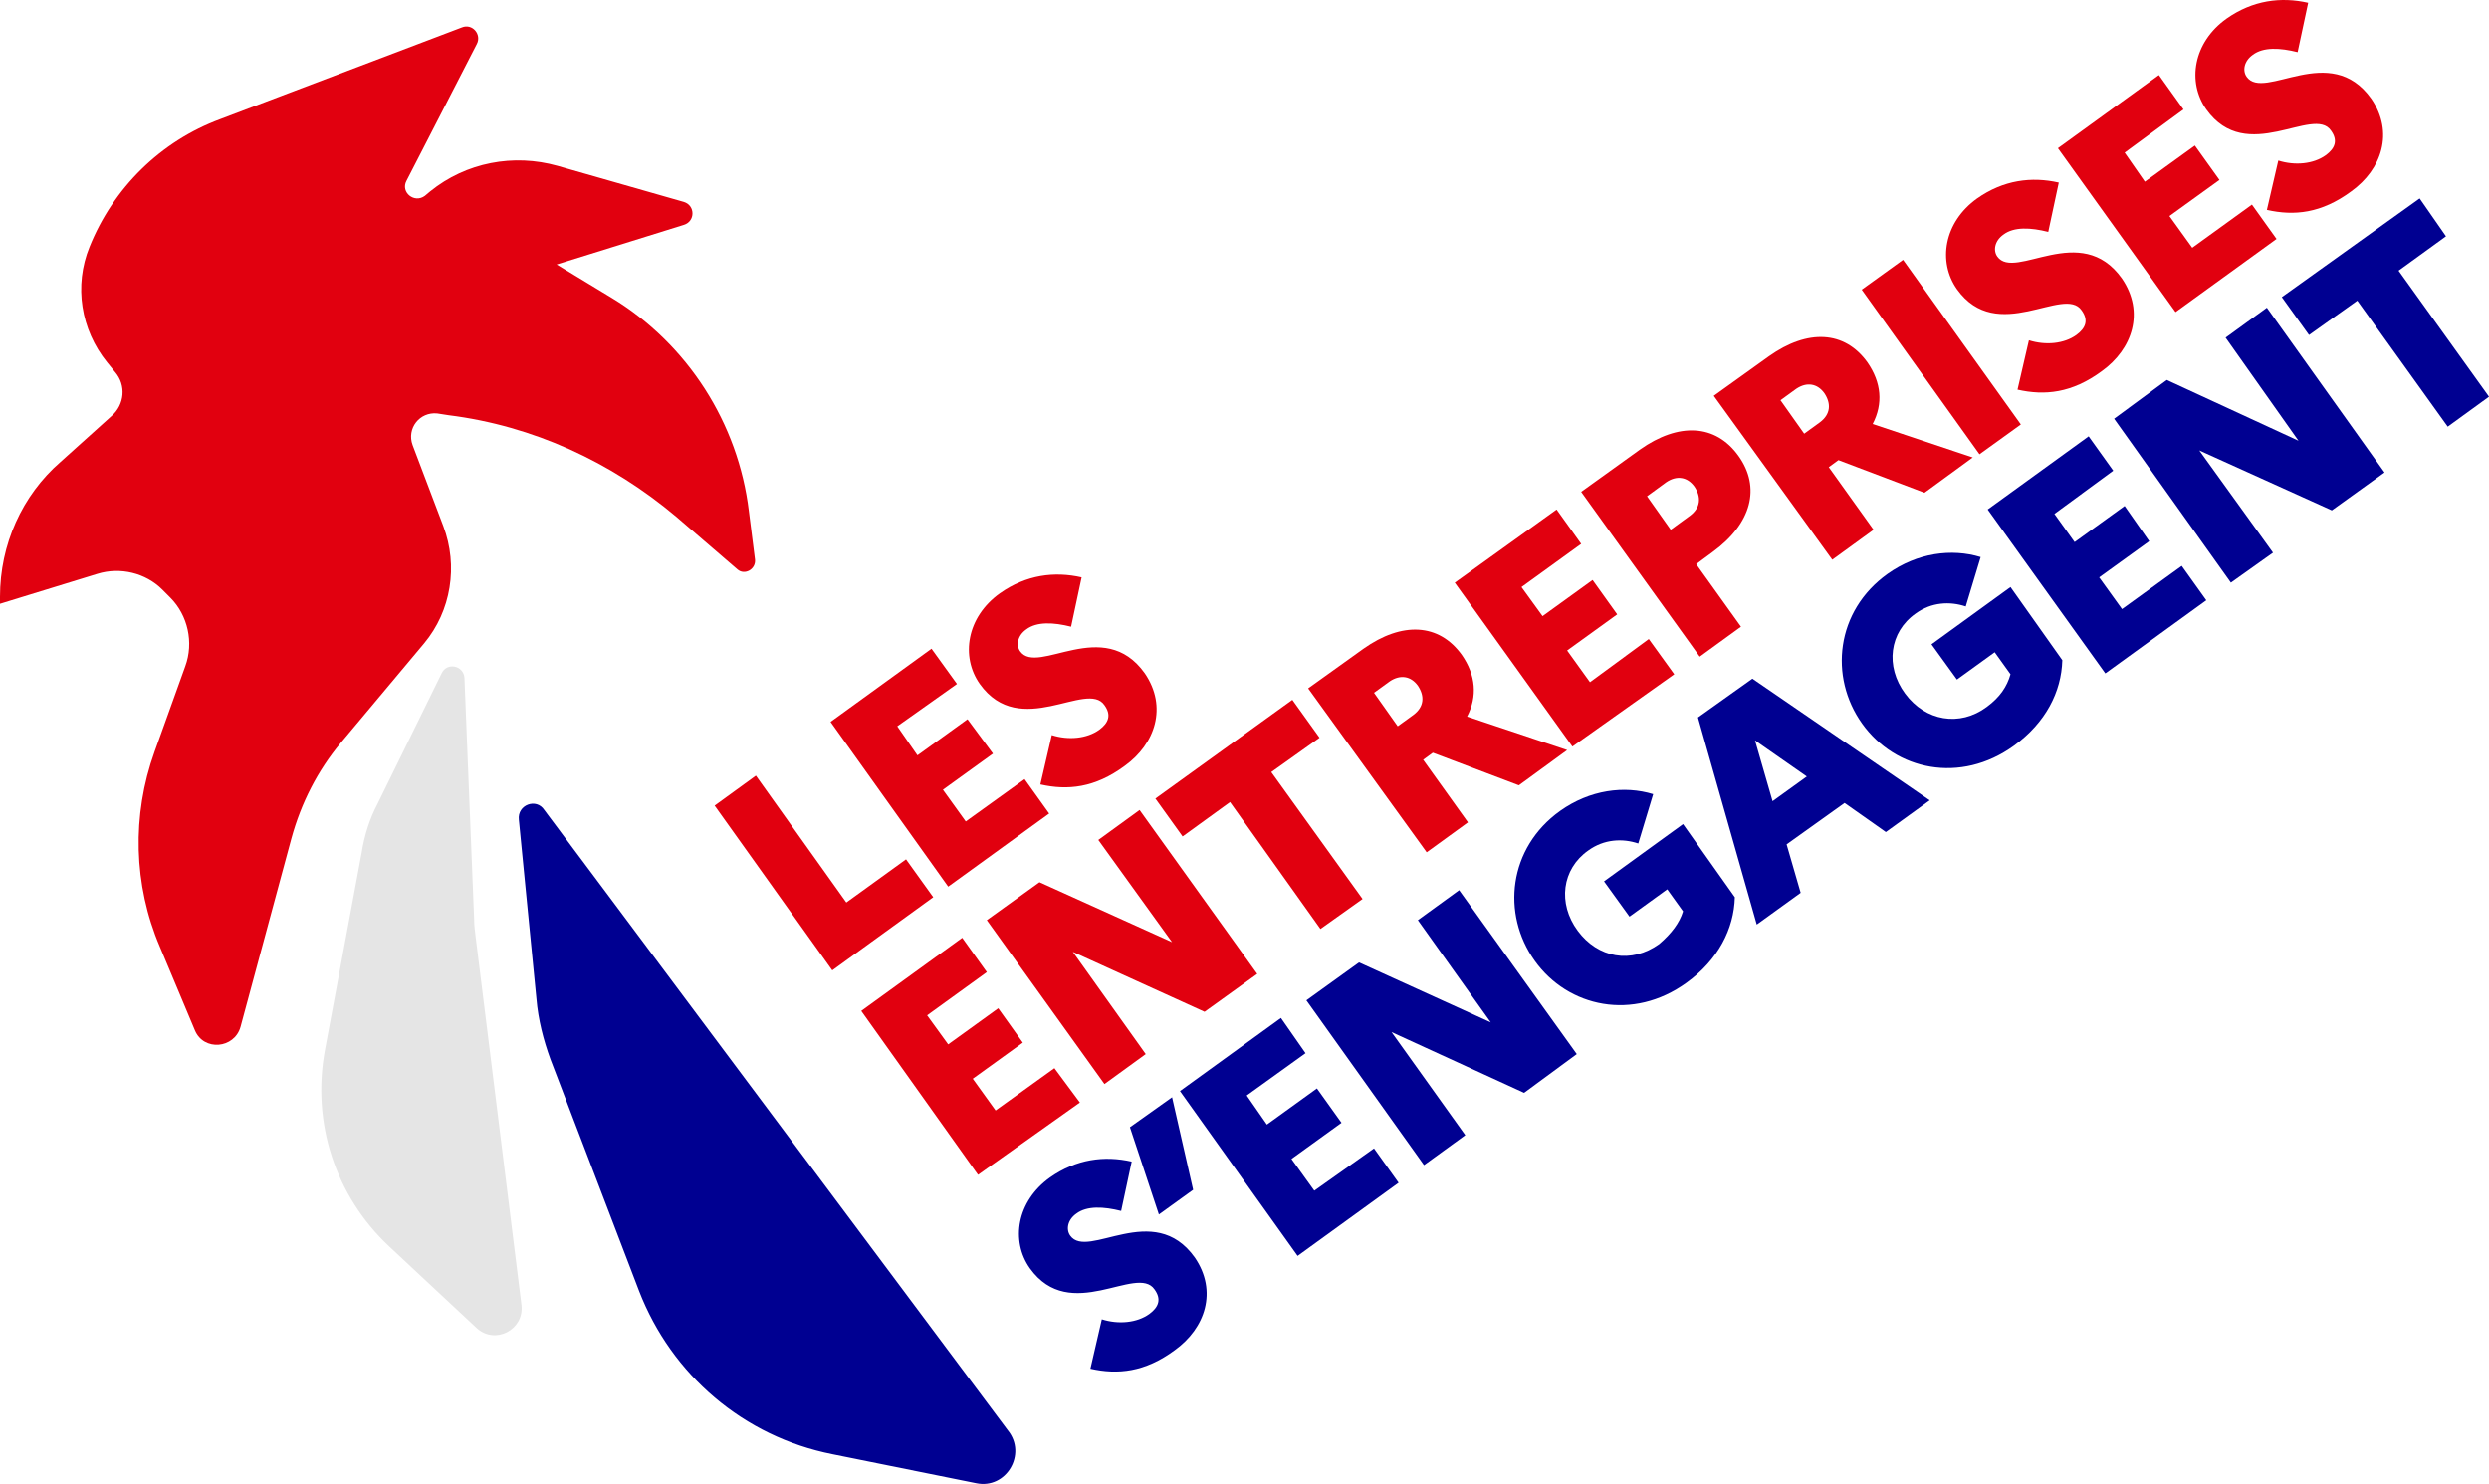 <svg width="166" height="99" viewBox="0 0 166 99" fill="none" xmlns="http://www.w3.org/2000/svg">
<g clip-path="url(#clip0_727_1183)">
<path d="M47.662 53.743L50.414 51.745L56.445 60.21L60.427 57.33L62.242 59.857L55.508 64.737L47.662 53.743Z" fill="#E1000F"/>
<path d="M55.393 48.158L62.126 43.278L63.824 45.63L59.843 48.452L61.189 50.392L64.527 47.982L66.225 50.275L62.887 52.685L64.41 54.801L68.333 51.979L69.972 54.272L63.239 59.151L55.393 48.158Z" fill="#E1000F"/>
<path d="M70.147 49.04C71.26 49.393 72.489 49.276 73.309 48.688C73.953 48.217 74.129 47.688 73.66 47.041C72.489 45.336 68.039 49.393 65.346 45.63C64.058 43.808 64.467 41.162 66.692 39.575C68.449 38.34 70.323 38.105 72.138 38.517L71.435 41.809C70.264 41.515 69.152 41.456 68.449 41.986C67.864 42.397 67.746 43.044 68.039 43.455C69.21 45.101 73.602 41.045 76.354 44.925C77.876 47.159 77.056 49.628 75.007 51.098C73.016 52.567 71.201 52.744 69.386 52.332L70.147 49.04Z" fill="#E1000F"/>
<path d="M57.441 67.441L64.175 62.562L65.815 64.855L61.833 67.735L63.238 69.675L66.576 67.265L68.216 69.558L64.878 71.968L66.4 74.084L70.323 71.263L72.022 73.555L65.229 78.376L57.441 67.441Z" fill="#E1000F"/>
<path d="M65.814 61.386L69.327 58.858L78.169 62.855L73.251 56.036L76.003 54.037L83.849 64.972L80.336 67.5L71.552 63.502L76.413 70.322L73.661 72.321L65.814 61.386Z" fill="#E1000F"/>
<path d="M77.057 53.273L86.191 46.688L88.006 49.217L84.786 51.509L90.875 59.975L88.065 61.974L82.034 53.508L78.872 55.801L77.057 53.273Z" fill="#E1000F"/>
<path d="M87.246 45.924L90.935 43.279C93.511 41.456 95.971 41.574 97.493 43.691C98.43 45.043 98.547 46.454 97.844 47.806L104.52 50.04L101.299 52.391L95.561 50.216L94.916 50.687L97.903 54.86L95.151 56.859L87.246 45.924ZM91.638 46.218L93.218 48.452L94.272 47.688C94.975 47.159 95.034 46.454 94.565 45.748C94.097 45.102 93.394 44.984 92.691 45.454L91.638 46.218Z" fill="#E1000F"/>
<path d="M97.023 38.87L103.816 33.99L105.455 36.283L101.474 39.164L102.879 41.104L106.216 38.693L107.856 40.986L104.518 43.397L106.041 45.513L109.964 42.632L111.662 44.984L104.87 49.805L97.023 38.87Z" fill="#E1000F"/>
<path d="M105.455 32.814L109.378 29.992C111.954 28.17 114.414 28.287 115.936 30.404C117.459 32.52 116.815 34.931 114.238 36.812L113.125 37.635L116.112 41.809L113.36 43.808L105.455 32.814ZM109.847 33.108L111.427 35.342L112.716 34.402C113.418 33.872 113.477 33.167 113.008 32.462C112.54 31.815 111.837 31.697 111.135 32.167L109.847 33.108Z" fill="#E1000F"/>
<path d="M114.297 26.406L117.986 23.761C120.562 21.938 123.021 22.056 124.544 24.172C125.481 25.524 125.598 26.935 124.895 28.287L131.57 30.521L128.35 32.873L122.612 30.698L121.967 31.168L124.954 35.342L122.201 37.341L114.297 26.406ZM118.747 26.7L120.328 28.934L121.382 28.17C122.085 27.641 122.143 26.935 121.674 26.23C121.206 25.583 120.503 25.465 119.801 25.936L118.747 26.7Z" fill="#E1000F"/>
<path d="M126.922 17.335L124.164 19.324L132.02 30.307L134.778 28.318L126.922 17.335Z" fill="#E1000F"/>
<path d="M135.317 22.702C136.43 23.055 137.659 22.938 138.479 22.349C139.123 21.879 139.299 21.35 138.83 20.703C137.659 18.999 133.209 23.055 130.516 19.293C129.227 17.47 129.638 14.825 131.863 13.237C133.619 12.003 135.493 11.768 137.308 12.179L136.605 15.471C135.434 15.177 134.322 15.118 133.619 15.648C133.034 16.059 132.916 16.706 133.209 17.117C134.38 18.763 138.772 14.707 141.524 18.587C143.046 20.821 142.227 23.29 140.177 24.76C138.186 26.23 136.371 26.406 134.556 25.994L135.317 22.702Z" fill="#E1000F"/>
<path d="M137.25 9.886L143.984 5.007L145.623 7.3L141.7 10.18L143.047 12.12L146.384 9.71L148.024 12.003L144.686 14.413L146.209 16.53L150.19 13.649L151.83 15.942L145.096 20.821L137.25 9.886Z" fill="#E1000F"/>
<path d="M151.948 10.71C153.061 11.062 154.29 10.945 155.11 10.357C155.754 9.887 155.93 9.357 155.461 8.711C154.29 7.006 149.84 11.062 147.147 7.3C145.858 5.477 146.268 2.832 148.493 1.245C150.25 0.01 152.123 -0.225 153.939 0.186L153.236 3.479C152.065 3.185 150.952 3.126 150.25 3.655C149.665 4.066 149.547 4.713 149.84 5.125C151.011 6.771 155.403 2.714 158.155 6.594C159.677 8.828 158.858 11.297 156.808 12.767C154.817 14.237 153.002 14.413 151.187 14.002L151.948 10.71Z" fill="#E1000F"/>
<path d="M73.485 88.017C74.597 88.37 75.827 88.253 76.647 87.665C77.291 87.194 77.467 86.665 76.998 86.019C75.827 84.314 71.377 88.37 68.684 84.608C67.396 82.785 67.805 80.139 70.03 78.552C71.787 77.318 73.661 77.082 75.476 77.494L74.773 80.786C73.602 80.492 72.49 80.434 71.787 80.963C71.201 81.374 71.084 82.021 71.377 82.433C72.548 84.078 76.94 80.022 79.692 83.902C81.214 86.136 80.394 88.605 78.345 90.075C76.354 91.545 74.539 91.721 72.724 91.31L73.485 88.017Z" fill="#000091"/>
<path d="M77.291 81.022L75.359 75.201L78.17 73.203L79.575 79.375L77.291 81.022Z" fill="#000091"/>
<path d="M78.697 72.791L85.431 67.912L87.07 70.263L83.147 73.085L84.494 75.025L87.831 72.615L89.471 74.907L86.133 77.318L87.656 79.434L91.638 76.613L93.277 78.905L86.543 83.785L78.697 72.791Z" fill="#000091"/>
<path d="M87.127 66.736L90.64 64.207L99.423 68.206L94.563 61.386L97.315 59.387L105.161 70.322L101.648 72.908L92.806 68.852L97.725 75.73L94.973 77.729L87.127 66.736Z" fill="#000091"/>
<path d="M112.248 60.798L111.194 59.329L108.676 61.151L106.978 58.799L112.248 54.978L115.703 59.858C115.644 61.974 114.591 64.031 112.483 65.56C108.911 68.147 104.578 67.206 102.353 64.09C100.128 60.974 100.596 56.565 104.051 54.096C106.042 52.685 108.325 52.391 110.257 52.979L109.262 56.271C108.208 55.919 106.978 55.977 105.924 56.742C104.168 57.976 103.875 60.269 105.222 62.092C106.569 63.914 108.794 64.326 110.667 62.973C111.487 62.268 112.014 61.562 112.248 60.798Z" fill="#000091"/>
<path d="M113.242 47.864L116.873 45.278L128.7 53.391L125.773 55.507L123.021 53.567L119.156 56.33L120.093 59.564L117.165 61.68L113.242 47.864ZM120.503 51.803L117.048 49.393L118.219 53.449L120.503 51.803Z" fill="#000091"/>
<path d="M134.088 44.984L133.034 43.514L130.516 45.336L128.818 42.985L134.088 39.163L137.543 44.043C137.484 46.159 136.43 48.217 134.322 49.745C130.75 52.332 126.418 51.392 124.193 48.276C121.968 45.16 122.436 40.751 125.891 38.282C127.881 36.871 130.165 36.577 132.097 37.165L131.102 40.457C130.048 40.104 128.818 40.163 127.764 40.927C126.008 42.162 125.715 44.455 127.062 46.277C128.408 48.1 130.692 48.511 132.507 47.159C133.386 46.512 133.854 45.807 134.088 44.984Z" fill="#000091"/>
<path d="M132.566 33.99L139.3 29.11L140.94 31.403L137.017 34.284L138.363 36.165L141.7 33.755L143.34 36.106L140.002 38.517L141.525 40.633L145.507 37.752L147.146 40.045L140.413 44.925L132.566 33.99Z" fill="#000091"/>
<path d="M140.998 27.935L144.511 25.348L153.294 29.404L148.434 22.526L151.186 20.527L159.032 31.521L155.519 34.049L146.678 30.051L151.596 36.871L148.786 38.87L140.998 27.935Z" fill="#000091"/>
<path d="M152.182 19.822L161.375 13.238L163.131 15.765L159.969 18.058L166.001 26.465L163.248 28.464L157.217 20.057L153.997 22.35L152.182 19.822Z" fill="#000091"/>
<path d="M29.453 44.925L25.179 53.626C24.652 54.625 24.301 55.742 24.125 56.859L21.666 70.087C20.787 74.908 22.368 79.787 25.94 83.138L31.796 88.606C33.025 89.722 34.958 88.723 34.782 87.077L31.737 62.621C31.678 62.151 31.62 61.739 31.62 61.269L30.976 45.219C30.917 44.396 29.805 44.161 29.453 44.925Z" fill="#E5E5E5"/>
<path d="M36.303 54.038C35.776 53.214 34.488 53.685 34.605 54.684L35.776 66.618C35.893 68.029 36.245 69.382 36.713 70.675L42.627 86.136C44.794 91.721 49.595 95.837 55.509 97.013L65.112 98.952C67.103 99.364 68.508 97.013 67.219 95.425L36.303 54.038Z" fill="#000091"/>
<path d="M7.436 27.758L4.04 30.815C1.464 33.049 0 36.342 0 39.81V40.28L6.499 38.282C8.022 37.811 9.72 38.223 10.832 39.34L11.359 39.869C12.53 41.045 12.94 42.867 12.355 44.455L10.306 50.157C8.783 54.39 8.9 59.034 10.657 63.15L12.999 68.735C13.585 70.145 15.634 69.969 16.044 68.499L19.44 55.919C20.084 53.567 21.197 51.392 22.719 49.569L28.282 42.926C30.097 40.751 30.565 37.752 29.57 35.107L27.52 29.698C27.11 28.581 27.989 27.464 29.16 27.582L29.921 27.7C35.542 28.405 40.754 30.815 45.087 34.46L49.185 37.988C49.654 38.399 50.415 37.988 50.356 37.341L49.946 34.108C49.244 28.229 45.847 22.938 40.812 19.881L37.123 17.646L45.613 15.001C46.374 14.766 46.374 13.708 45.613 13.472L37.182 11.062C34.254 10.239 31.092 10.827 28.691 12.767L28.34 13.061C27.637 13.59 26.701 12.826 27.11 12.062L31.795 2.949C32.146 2.302 31.502 1.538 30.799 1.832L14.697 7.946C10.715 9.416 7.553 12.532 5.972 16.471C4.919 19.057 5.387 21.997 7.144 24.172L7.671 24.819C8.432 25.701 8.315 26.994 7.436 27.758Z" fill="#E1000F"/>
</g>
<defs>
<clipPath id="clip0_727_1183">
<rect width="166" height="99" fill="white"/>
</clipPath>
</defs>
</svg>
